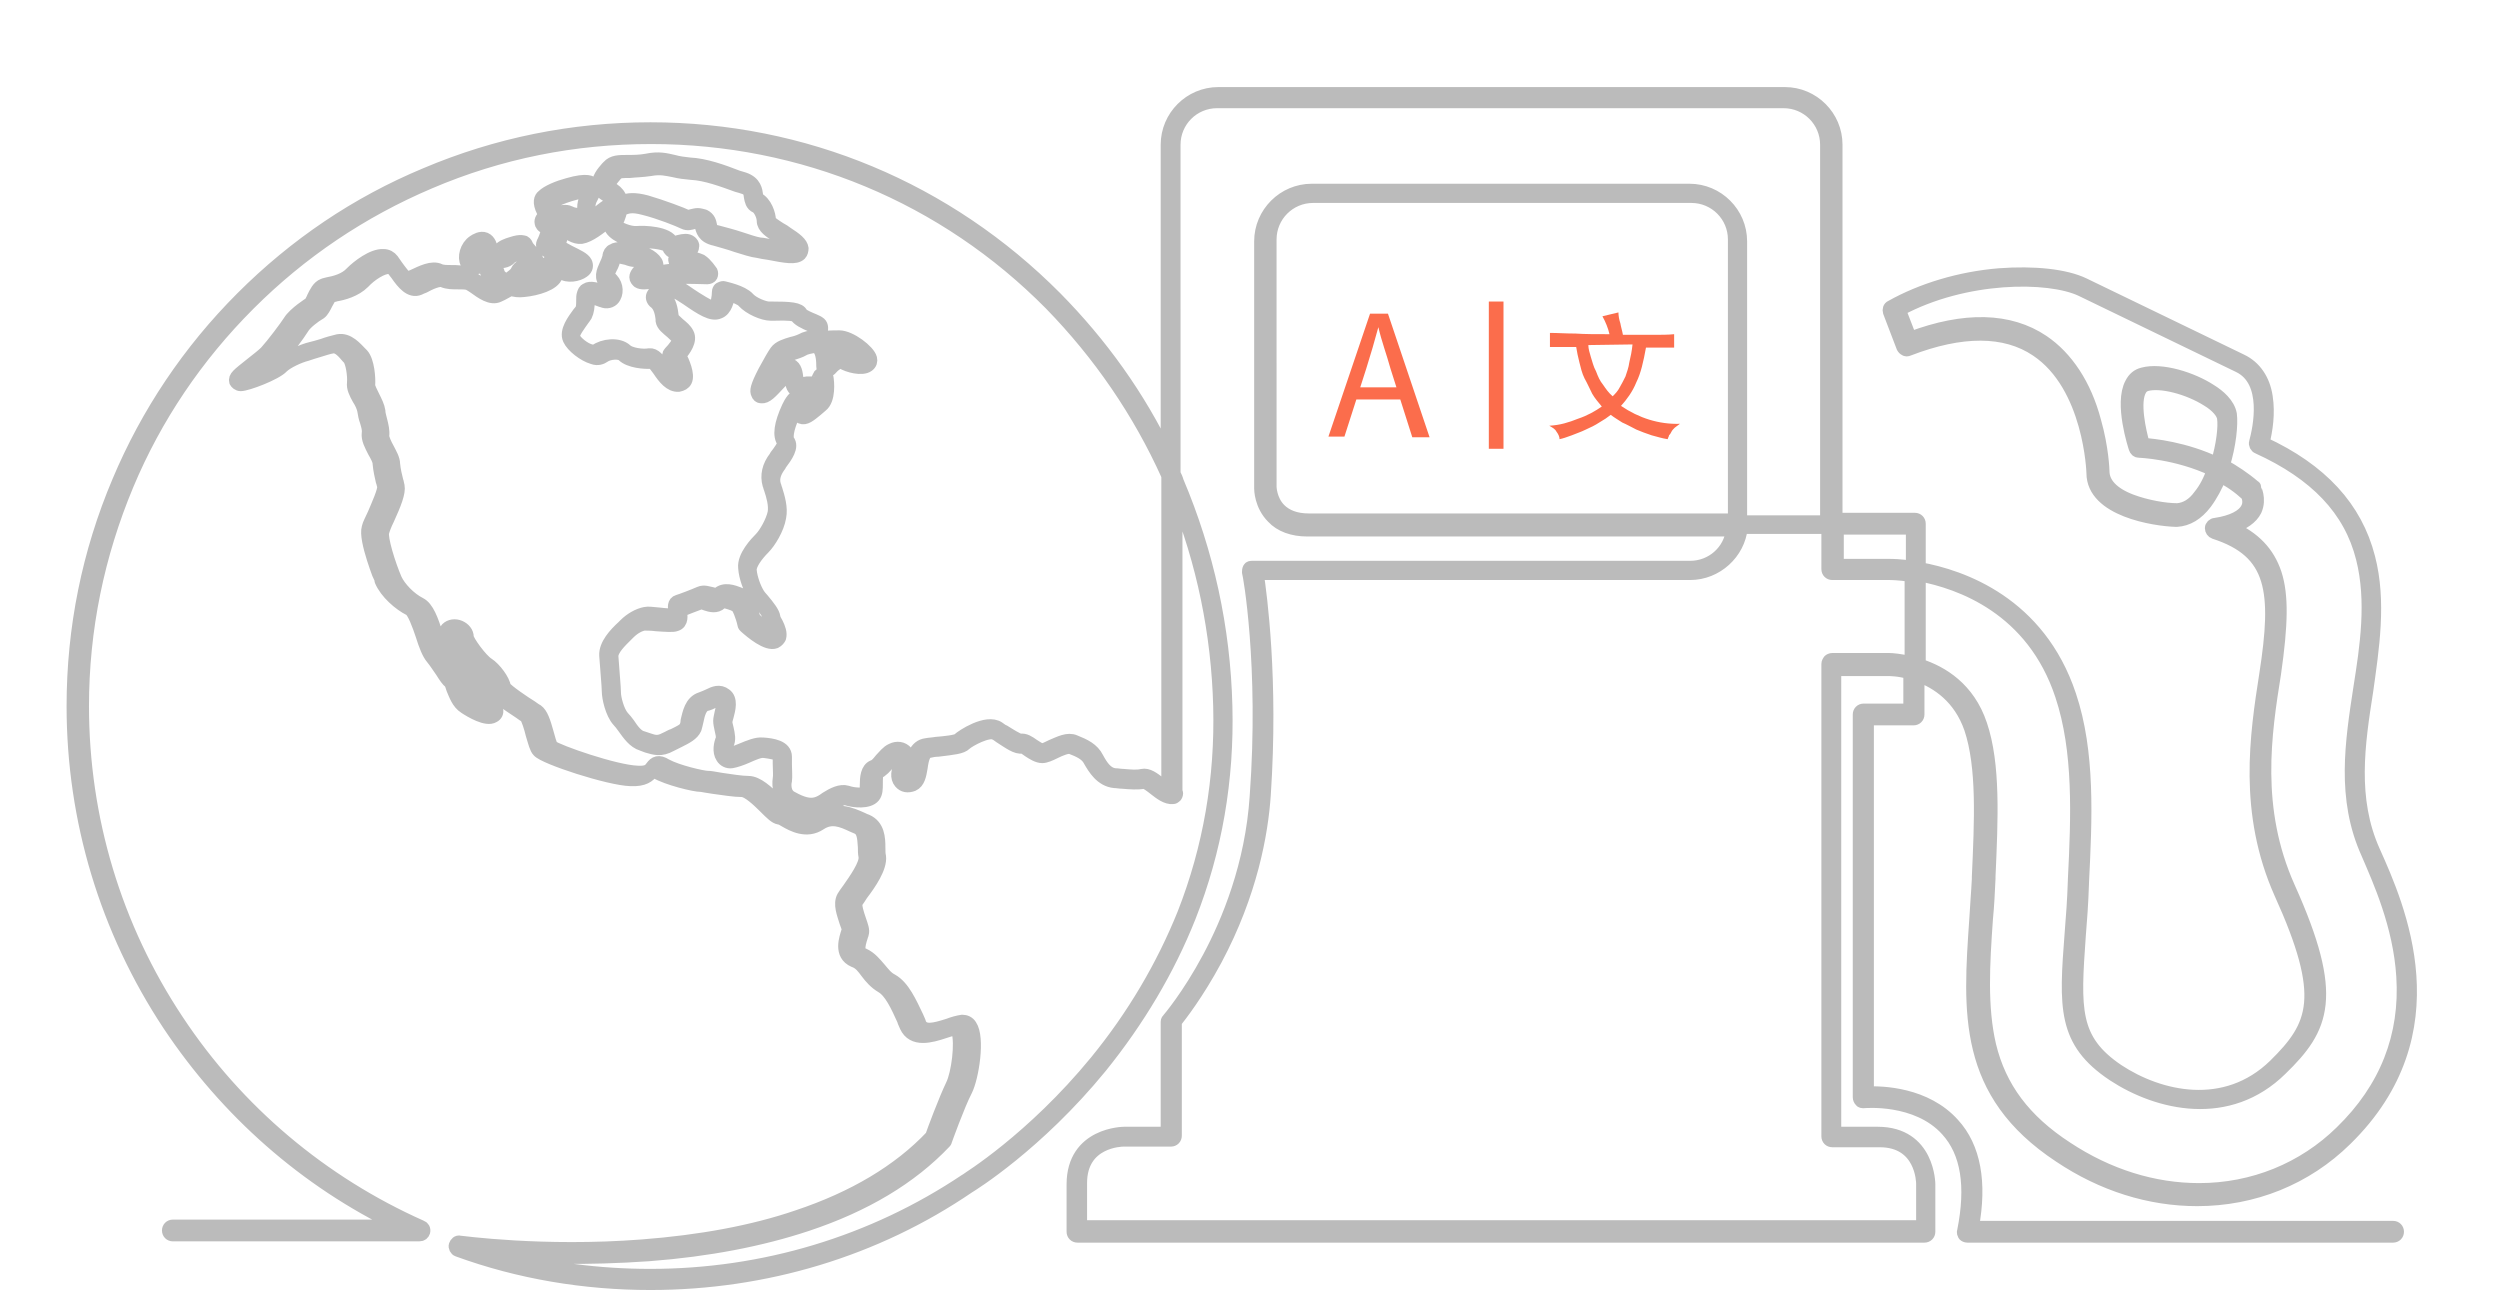 <?xml version="1.0" encoding="utf-8"?>
<!-- Generator: Adobe Illustrator 22.1.0, SVG Export Plug-In . SVG Version: 6.00 Build 0)  -->
<svg version="1.1" id="Layer_1" xmlns="http://www.w3.org/2000/svg" xmlns:xlink="http://www.w3.org/1999/xlink" x="0px" y="0px"
	 viewBox="0 0 390.5 203.1" style="enable-background:new 0 0 390.5 203.1;" xml:space="preserve">
<style type="text/css">
	.st0{fill:#BBBBBB;stroke:#BBBBBB;stroke-width:2;stroke-linecap:round;stroke-linejoin:round;stroke-miterlimit:10;}
	.st1{fill:#FB6D4C;}
	.st2{fill:none;stroke:#FB6D4C;stroke-width:2.292;stroke-miterlimit:10;}
</style>
<g>
	<path class="st0" d="M101.6,200.5c-10.3,0-20.5-1.7-30.1-5.2c-0.3-0.1-0.5-0.5-0.4-0.8s0.4-0.6,0.7-0.5c0.1,0,13,1.8,28.5,0.6
		c9.1-0.7,17.3-2.2,24.3-4.6c8.7-2.9,15.8-7.1,20.9-12.5c0.3-0.9,2.1-5.7,3.2-8c0.9-1.8,1.5-6.6,0.9-8.4c-0.1-0.3-0.2-0.4-0.2-0.4
		c-0.5,0-1.2,0.3-1.9,0.5c-2.1,0.7-4.9,1.5-6-0.9c-0.1-0.3-0.3-0.6-0.4-1c-1-2.2-2-4.4-3.4-5.2c-1-0.6-1.7-1.4-2.3-2.2
		s-1.1-1.5-2-1.8c-2.3-1-1.3-3.6-1-4.6c0-0.1,0.1-0.1,0.1-0.2c0-0.2-0.2-0.8-0.4-1.3c-0.4-1.3-1-2.8-0.4-3.9
		c0.2-0.3,0.5-0.8,0.9-1.3c0.9-1.3,2.7-3.8,2.5-5c-0.1-0.5-0.1-1-0.1-1.5c-0.1-1.6-0.2-2.6-1.1-3c-0.2-0.1-0.5-0.2-0.7-0.3
		c-1.7-0.8-3.3-1.5-5.1-0.3c-2.1,1.4-4.3,0.2-5.5-0.5c-0.3-0.2-0.7-0.4-0.9-0.4c-0.6-0.1-1.2-0.7-2.3-1.8c-1-1-2.6-2.5-3.5-2.5
		c-1.2,0-3-0.3-4.5-0.5c-0.8-0.1-1.7-0.3-1.9-0.3c-1,0-5.2-1-7.1-2.1c-0.2-0.1-0.3-0.2-0.4-0.2l-0.1,0.1c-0.5,0.7-1.3,1.4-3.4,1.3
		c-3.4-0.1-13.5-3.4-14.4-4.5c-0.4-0.4-0.6-1.3-1-2.6c-0.2-0.9-0.7-2.5-1-2.8c-0.2-0.1-0.5-0.3-0.9-0.6c-4.1-2.7-4.8-3.4-4.8-4.1
		c0-0.4-1-2-2-2.6c-1.2-0.7-3.8-4.1-3.8-5.4c0-0.2-0.2-0.3-0.3-0.4c-0.2-0.1-0.4-0.1-0.5,0c-0.2,0.4,0.5,2.2,1.5,3
		c1.4,1.1,2.7,4,2.9,4.9c0.1,0.3,0.8,1,1.3,1.4c1.3,1.2,2.1,2,2.1,2.8c0.1,0.4-0.1,0.8-0.5,1c-1.1,0.7-3.6-0.8-4.5-1.4
		c-1.1-0.7-1.5-2-1.9-2.9c-0.1-0.4-0.3-0.9-0.4-1c-0.4-0.3-0.8-0.9-1.3-1.7c-0.5-0.7-1-1.5-1.5-2.1c-0.6-0.7-1.1-2-1.6-3.6
		c-0.5-1.5-1.3-3.7-1.9-4c-1.6-0.8-3.7-2.6-4.5-4.5c0-0.1-2.6-6.4-2-8.3c0.1-0.5,0.5-1.2,0.9-2.1c0.5-1.2,1.7-3.8,1.5-4.4
		c-0.1-0.3-0.1-0.5-0.2-0.7c-0.2-0.9-0.4-1.7-0.5-2.8c0-0.5-0.4-1.2-0.8-1.9c-0.5-1-1-1.9-0.9-2.8c0.1-0.6-0.1-1.2-0.3-1.9
		c-0.2-0.5-0.3-1.1-0.4-1.7c-0.1-0.5-0.4-1.2-0.8-1.8c-0.5-0.9-0.9-1.7-0.8-2.5c0.1-1.1-0.2-3.2-0.7-3.8c-0.1-0.1-0.1-0.1-0.2-0.2
		c-0.6-0.7-1.4-1.7-2.3-1.6c-0.7,0.1-1.5,0.4-2.2,0.6c-0.7,0.2-1.3,0.4-1.9,0.6c-1.2,0.3-3.1,1.2-3.8,1.9c-1,1.1-5.5,2.8-6.5,2.8
		c-0.4,0-0.7-0.3-0.8-0.5c-0.2-0.7,0.4-1.1,2.4-2.7c0.9-0.7,1.9-1.5,2.3-1.9c1.1-1.2,3.2-4,3.7-4.8c0.8-1.3,3.2-2.8,3.2-2.8
		c0.1-0.1,0.4-0.6,0.5-0.9c0.4-0.8,0.8-1.7,1.6-2c0.2-0.1,0.4-0.1,0.7-0.2c1.1-0.2,2.7-0.6,3.7-1.7c1-1,3.3-2.8,5-2.7
		c0.6,0,1.1,0.3,1.4,0.7c0.2,0.3,0.5,0.7,0.7,1c0.6,0.8,1.4,2,1.8,1.8c0.2-0.1,0.4-0.2,0.7-0.3c1.3-0.6,3-1.5,4.2-0.9
		c0.4,0.2,1.2,0.2,1.8,0.2c0.9,0,1.7,0,2.4,0.4c0.3,0.1,0.6,0.4,0.9,0.6c0.6,0.4,2,1.5,2.5,1.2c0.4-0.2,0.7-0.4,1-0.5
		c-0.2-0.1-0.4-0.3-0.5-0.3C76.5,43.5,76,43,76,42.5c0-0.1-0.2-0.4-0.5-0.6c-0.3-0.2-0.6-0.2-0.9-0.1c-0.7,0.2-1.4-0.1-1.7-0.7
		c-0.5-0.9-0.1-2.6,1.1-3.4c0.3-0.2,1.1-0.7,1.8-0.4c0.7,0.3,0.9,1.2,1,1.6c0,0.1,0.3,0.2,0.6,0.2c0.3,0,0.5-0.1,0.6-0.1
		c0.4-0.5,1.2-0.8,1.9-1c1.5-0.5,1.9-0.2,2-0.2c0.2,0.1,0.4,0.4,0.4,0.6c0.1,0.1,0.3,0.4,0.5,0.6c0.6,0.7,1.2,1.3,1.1,2
		s-0.9,0.9-1.5,1c-0.5,0.1-0.9,0.2-1,0.4c-0.1,0.4-0.5,0.8-1,1.3c0.1,0,0.1,0,0.2,0c2.6-0.3,3.9-1.1,4-1.4c0.2-0.7,0.8-1.3,1.4-1.5
		c0.5-0.1,1.1,0,1.5,0.4c0.1,0.1,0.4,0.2,0.8,0.1c0.3,0,0.6-0.1,0.8-0.2c-0.4-0.3-1.2-0.7-1.8-0.9c-1.7-0.8-2.9-1.4-2.5-2.3
		c0-0.1,0.1-0.1,0.1-0.2c0.2-0.4,0.7-1.6,0.5-2c0,0,0-0.1-0.1-0.1c-0.6-0.2-0.8-0.6-0.8-0.8c-0.1-0.4,0.2-0.9,0.7-1.2l0,0
		c-0.1-0.2-0.3-0.4-0.4-0.6c-0.7-1.4-0.4-2.1,0-2.4c0.7-0.7,2.4-1.4,3.9-1.8c3.1-0.9,3.7-0.3,3.9-0.1c0.6,0.6,0.2,1.4-0.1,2
		c-0.4,0.7-0.7,1.5-0.3,2.5c0.2,0.4,0.1,0.8-0.2,1.1l0,0c0.4-0.3,0.9-0.7,1.3-1c0.8-0.7,1.5-1.2,2.1-1.5c0-0.2,0-0.4-0.1-0.5
		c-0.1-0.4-0.3-0.6-0.6-0.8c-0.7-0.4-1.1-0.9-1.2-1.5c-0.2-1.1,0.7-2.1,1.3-2.8c0.1-0.1,0.1-0.1,0.2-0.2c0.7-0.8,1.7-0.8,3-0.8
		c0.9,0,1.9,0,3-0.2c1.9-0.4,3-0.1,4.3,0.2c0.7,0.2,1.5,0.3,2.4,0.4c2.4,0.1,5.2,1.1,7.5,2c0.3,0.1,0.7,0.2,1,0.3
		c1.8,0.6,1.9,1.9,2,2.6c0,0.1,0,0.4,0.1,0.5c1.3,0.6,1.9,2.5,1.9,3.4c0,0.3,1,0.9,1.6,1.3c0.2,0.1,0.5,0.3,0.7,0.4
		c0.1,0.1,0.3,0.2,0.4,0.3c1.4,0.9,2.3,1.6,2.4,2.4c0,0.3-0.1,0.7-0.3,0.9c-0.7,0.7-2.3,0.4-4.9-0.1c-0.7-0.1-1.3-0.2-1.7-0.3
		c-0.9-0.1-2.1-0.5-3.4-0.9c-1.1-0.4-2.3-0.7-3.3-1c-1.9-0.4-2-1.5-2.2-2.1c-0.1-0.4-0.1-0.4-0.2-0.5c-0.4-0.2-0.7-0.1-1,0
		c-0.4,0.1-0.9,0.3-1.5,0c-0.8-0.4-3.8-1.6-6.2-2.2c-1.9-0.5-2.6-0.3-3.6,0.2c-0.2,1-0.6,1.9-0.9,2.3c0.4,0.5,2.2,1.3,3.4,1.2
		c1-0.1,4.9,0,5.5,1.6c0.2,0,0.7-0.1,1-0.2c0.8-0.2,1.4-0.3,1.9,0.1c0.2,0.2,0.4,0.4,0.3,0.7c0,0.2,0,0.6-1.1,1.5
		c0.9,0.2,2,0.5,2.4,0.7c0.8,0.5,1.5,1.6,1.6,1.7c0.1,0.2,0.1,0.5,0,0.7s-0.4,0.3-0.6,0.3c-2.9-0.1-6.4-0.1-6.9,0.1
		c-0.4,0.2-3,1.1-3.9,0.5c-0.2-0.2-0.4-0.4-0.4-0.7c0-0.5,0.5-1,1-1.5c0.1-0.1,0.3-0.3,0.4-0.4c-0.3-0.3-1-0.7-1.5-0.7
		c-0.4,0-0.8-0.1-1.3-0.3c-0.5-0.1-1.6-0.4-1.9-0.3l0,0c-0.1,0.7-0.3,1.3-0.6,1.8c-0.5,1-0.5,1.2-0.2,1.4c1.1,0.8,1.3,2.2,0.8,3.1
		c-0.3,0.6-1,0.9-1.7,0.7c-0.2-0.1-0.4-0.1-0.6-0.2c-0.5-0.2-1.4-0.5-1.8-0.5c0,0.2,0,0.4,0,0.7c0,0.8-0.1,1.6-0.4,2.2
		c-0.1,0.2-0.3,0.4-0.5,0.7c-0.4,0.6-1.6,2.1-1.4,2.7c0.3,0.7,1.7,1.9,2.8,2.1c0.3,0.1,0.5,0.1,0.6,0c1.2-0.9,3.6-1.2,4.8-0.1
		c0.6,0.6,2.6,0.9,3.6,0.7c0.9-0.1,1.5,0.8,2.2,1.8c0.6,0.8,1.4,1.9,2,1.8l0,0c0.1-0.4-0.4-1.9-1.1-3.1c-0.1-0.3-0.1-0.6,0.1-0.8
		c0.7-0.7,1.5-1.8,1.4-2.1c-0.2-0.3-0.7-0.7-1.1-1.1c-0.7-0.6-1.4-1.1-1.5-1.8c0-0.1,0-0.2,0-0.3c-0.1-0.8-0.3-1.9-1-2.5
		c-0.6-0.4-0.6-1-0.4-1.3c0.5-1,2.9-1.4,3.8-1.2c0.4,0.1,1,0.5,2,1.2c0.9,0.6,3.2,2.1,3.7,2c0.5-0.2,0.7-1.7,0.7-2.4
		c0-0.2,0.1-0.4,0.2-0.5c0.2-0.1,0.4-0.2,0.6-0.2c0.3,0.1,2.9,0.6,3.9,1.7c0.7,0.8,2.5,1.5,3.2,1.5c0.1,0,0.3,0,0.4,0
		c2.9,0,4.4,0.1,4.7,0.9c0.2,0.3,1.4,0.8,1.9,1c0.4,0.2,0.7,0.3,0.8,0.4c0.5,0.3,0.5,0.8,0.4,1.4c0,0.3,0,0.6,0.1,0.9
		c1.2-0.1,2.4-0.1,2.7-0.1c1.7,0,4.6,2.2,4.9,3.4c0.1,0.4,0,0.8-0.4,1.1c-0.9,0.7-3.2,0.1-4.1-0.5c-0.4-0.2-1.3,0.5-1.8,1.1
		c-0.2,0.2-0.5,0.3-0.8,0.2s-0.4-0.4-0.4-0.7c0-0.5,0-2.2-0.7-2.8c-0.1-0.1-0.2-0.2-0.3-0.3c-0.9,0.1-1.7,0.3-2,0.5
		c-0.5,0.3-1.2,0.5-1.8,0.7c-0.7,0.2-1.5,0.4-1.7,0.7c-0.5,0.8-1.6,2.6-2.3,3.9c0.2-0.2,0.5-0.5,0.7-0.7c1.6-1.7,2.3-2.5,3.1-2.2
		c0.8,0.3,0.9,1.3,1,2.2c0,0.3,0,0.7,0.1,0.9c0.2,0,0.5-0.1,0.6-0.1c0.5-0.2,1.2-0.3,1.9-0.1c0.1,0,0.6-0.5,0.8-1.1
		c0.1-0.3,0.4-0.5,0.7-0.4c0.3,0,0.5,0.3,0.6,0.6c0.1,0.6,0.4,3.4-0.9,4.4c-0.2,0.2-0.5,0.4-0.7,0.6c-1.1,0.9-1.8,1.5-2.5,1.2
		c-0.2-0.1-0.5-0.3-0.5-0.9c0-0.2,0-0.4-0.1-0.5c-0.1,0.2-0.3,0.4-0.5,0.9c-1.2,2.6-1.1,3.8-0.9,4.1c0.8,1-0.3,2.5-1.2,3.7l-0.1,0.2
		c-0.6,0.8-1.2,1.9-0.8,3.1c0.1,0.2,0.1,0.4,0.2,0.6c0.4,1.3,0.9,2.9,0.6,4.4c-0.3,1.8-1.6,3.9-2.5,4.8c-1.1,1.1-2.2,2.6-2.1,3.5
		c0.1,1.2,0.7,2.8,1.2,3.6c0.1,0.2,0.4,0.6,0.7,0.9c1,1.2,1.7,2.1,1.8,2.8c0,0.2,0.2,0.6,0.4,0.9c0.4,0.8,0.7,1.6,0.5,2.3
		c-0.1,0.2-0.3,0.5-0.7,0.7c-1.3,0.5-3.7-1.5-4.7-2.4c-0.1-0.1-0.2-0.2-0.2-0.3c-0.3-1.4-0.9-2.8-1.2-3c-0.1,0-0.3-0.1-0.5-0.2
		c-0.6-0.2-1.5-0.6-1.9-0.2c-0.7,0.7-1.7,0.4-2.3,0.2c-0.3-0.1-0.7-0.3-0.9-0.2c-0.8,0.3-2.4,0.9-3.1,1.2c0,0.1,0,0.1,0,0.1
		c0.1,0.6,0.3,1.8-0.7,2.1c-0.5,0.2-1.5,0.1-3.1,0c-0.7-0.1-1.6-0.1-1.9-0.1c-0.6,0.1-1.5,0.5-2.4,1.4c-0.1,0.1-0.2,0.2-0.3,0.3
		c-0.9,0.9-2.4,2.3-2.3,3.4c0.1,1.7,0.4,4.8,0.4,5.7c0,0.7,0.5,2.8,1.3,3.7c0.3,0.3,0.6,0.7,0.9,1.1c0.6,0.9,1.3,1.9,2.2,2.1
		c0.3,0.1,0.6,0.2,0.9,0.3c0.9,0.3,1.5,0.5,2.6-0.1c0.5-0.2,0.9-0.5,1.3-0.6c1-0.5,1.7-0.8,1.9-1.3c0.1-0.2,0.2-0.5,0.2-0.9
		c0.3-1.2,0.6-3,2.2-3.5c0.5-0.2,0.8-0.3,1.2-0.5c0.8-0.4,1.7-0.8,2.6-0.1c1,0.7,0.6,2.3,0.3,3.4c-0.1,0.3-0.2,0.7-0.2,0.9
		c0,0.2,0.1,0.6,0.2,1c0.2,0.9,0.4,1.8,0,2.5c-0.2,0.3-0.3,1.1-0.1,1.4c0,0,0.1,0.1,0.2,0.1c0.5,0,1.3-0.4,2.1-0.7
		c1.2-0.5,2.4-1,3.3-0.9h0.1c1.4,0.1,3.5,0.4,3.5,2c0,0.3,0,0.7,0,1.2c0,1,0.1,1.9,0,2.6c-0.1,0.3-0.3,2,1,2.6
		c1.6,0.9,2.8,1.2,3.8,0.9c0.4-0.1,1-0.4,1.5-0.8c1.1-0.7,2.3-1.3,3.3-1c1.2,0.4,2.6,0.4,2.9,0.1c0.1-0.2,0.1-0.8,0.1-1.2
		c0-1.1,0.1-2.5,1.1-2.9c0.4-0.1,0.8-0.6,1.2-1.1c0.5-0.5,1-1.2,1.7-1.5c0.8-0.4,1.7-0.3,2.3,0.4c0.6,0.7,0.9,1.8,0.1,2.8
		c-0.4,0.6-0.4,1.1-0.3,1.3c0.1,0.1,0.3,0,0.4,0c0.2-0.1,0.4-1.2,0.5-1.7c0.2-1.4,0.6-3.4,2.4-3.6c0.5-0.1,1-0.1,1.5-0.2
		c1.3-0.1,3.2-0.3,3.5-0.6c0.5-0.5,4.4-3.1,6.3-1.8c0.3,0.2,0.5,0.4,0.8,0.5c0.8,0.5,2.2,1.4,2.6,1.4c0.7-0.1,1.3,0.3,2,0.8
		c0.5,0.3,1,0.7,1.4,0.7c0.3,0,0.9-0.3,1.5-0.6c1.2-0.5,2.5-1.2,3.6-0.7c1.5,0.6,2.8,1.2,3.5,2.6c0.7,1.3,1.5,2.5,2.8,2.6
		c0.4,0,0.8,0.1,1.2,0.1c1.2,0.1,2.2,0.2,3,0c0.9-0.2,1.8,0.5,2.7,1.2c0.4,0.3,0.9,0.7,1.3,0.9V74.3c-4.5-10-10.7-19-18.3-26.8
		c-16.6-16.8-38.8-26-62.4-26c-12,0-23.6,2.3-34.6,7C56.5,33,47,39.4,38.9,47.5c-8.2,8.2-14.6,17.7-19,28.2c-4.6,11-7,22.6-7,34.6
		c0,17.5,5.1,34.5,14.8,49.1c9.4,14.2,22.6,25.3,38.1,32.2c0.3,0.1,0.5,0.4,0.4,0.8c-0.1,0.3-0.3,0.5-0.7,0.5H27
		c-0.4,0-0.7-0.3-0.7-0.7s0.3-0.7,0.7-0.7h35.3c-14.6-7-26.9-17.9-35.9-31.4c-9.8-14.8-15-32-15-49.8c0-12.2,2.4-24,7.1-35.1
		c4.5-10.7,11-20.4,19.3-28.7s17.9-14.8,28.7-19.3c11.1-4.7,22.9-7.1,35.1-7.1c24,0,46.4,9.4,63.3,26.4c7.1,7.2,13,15.4,17.4,24.6
		V22.6c0-4.4,3.6-8,8-8h88.5c4.4,0,8,3.6,8,8v58.5h12.3c0.4,0,0.7,0.3,0.7,0.7v7c6.7,1.2,18.7,5.4,23.5,19.8c3,8.9,2.5,19.3,2,29.3
		v0.1c-0.1,3.1-0.3,5.8-0.5,8.2c-0.8,11.4-1.1,16.2,6,21c6.5,4.3,16.8,6.7,24.5-0.8c6.3-6.2,8.3-10.6,0.9-26.9
		c-5.6-12.6-3.8-24.6-2.3-34.2c2-12.9,1.3-19.1-8-22.1c-0.3-0.1-0.5-0.4-0.5-0.7s0.3-0.6,0.6-0.6c2.7-0.4,4.4-1.3,5-2.5
		c0.5-0.9,0.1-1.9,0-2.1c-1.3-1.2-2.7-2.2-4.2-2.9c-0.6,1.5-1.4,3-2.3,4.2c-1.3,1.7-2.8,2.6-4.5,2.7c0,0,0,0-0.1,0
		c-3.4-0.1-13-1.6-13-7.4c0-0.1-0.4-13.6-8.8-19.2c-4.9-3.3-11.7-3.3-20-0.1c-0.2,0.1-0.4,0.1-0.5,0c-0.2-0.1-0.3-0.2-0.4-0.4
		l-2.1-5.5c-0.1-0.3,0-0.7,0.3-0.8c4.8-2.7,10.8-4.5,16.9-5c5.4-0.4,10.3,0.1,13.2,1.5l24.6,11.9c2.1,1,3.5,3,3.9,5.7
		c0.4,2.6,0,5.2-0.5,7.2c9.1,4.2,14.5,10.1,16.5,17.9c1.8,6.9,0.6,14.3-0.3,20.8c-1.3,8.3-2.6,16.9,1.1,25.1
		c3.8,8.5,12.7,28.3-4.4,45c-6.2,6.1-14.4,9.4-23.2,9.4c-7.4,0-14.8-2.3-21.5-6.8c-15-9.9-14.1-22.5-13.1-37c0.1-2,0.3-4.2,0.4-6.3
		V137c0.4-8.8,0.8-17.2-1.2-23.2c-1.7-4.9-5.2-7.2-8.2-8.3v6.1c0,0.4-0.3,0.7-0.7,0.7h-7.2v58.4c2.3-0.1,9.1,0.1,13.4,4.9
		c3.3,3.6,4.3,9.1,3,16.1h65.7c0.4,0,0.7,0.3,0.7,0.7s-0.3,0.7-0.7,0.7h-66.5c-0.2,0-0.4-0.1-0.5-0.2c-0.1-0.2-0.2-0.4-0.1-0.6
		c1.4-7,0.6-12.3-2.6-15.8c-4.7-5.2-12.9-4.4-13-4.4c-0.2,0-0.4,0-0.5-0.2c-0.1-0.1-0.2-0.3-0.2-0.5v-59.8c0-0.4,0.3-0.7,0.7-0.7
		h7.2v-5.8c-1.7-0.5-3.1-0.5-3.5-0.5h-8.2V177h6.7c8,0,8,8,8,8v7.4c0,0.4-0.3,0.7-0.7,0.7H168.3c-0.4,0-0.7-0.3-0.7-0.7V185
		c0-8,8-8,8-8h6.7v-17.4c0-0.2,0.1-0.3,0.2-0.4c0,0,3.1-3.6,6.3-9.6c3-5.6,6.7-14.5,7.4-25.2c1.5-20.5-1.1-34.9-1.2-35
		c0-0.2,0-0.4,0.1-0.6s0.3-0.2,0.5-0.2H264c3.4,0,6.2-2.5,6.6-5.8h-66.4c-2.3,0-4.2-0.7-5.4-2c-1.9-1.9-1.9-4.4-1.9-4.5V37.7
		c0-4.4,3.6-8,8-8h59c4.4,0,8,3.6,8,8v43.8h13.4V22.6c0-3.7-3-6.7-6.7-6.7h-88.5c-3.7,0-6.7,3-6.7,6.7V74c0.2,0.4,0.4,0.8,0.5,1.2
		c4.7,11.1,7.3,22.9,7.6,35.1c0.3,11.5-1.6,22.5-5.7,32.9c-3.3,8.3-8,16.2-13.9,23.5c-9.9,12.1-20.1,18.4-20.6,18.7
		C136.8,195.3,119.5,200.5,101.6,200.5z M78.1,196.1c7.6,2.1,15.5,3.1,23.5,3.1c17.6,0,34.7-5.1,49.3-14.9l0,0
		c0.1-0.1,10.3-6.3,20.3-18.5c5.8-7.1,10.4-14.9,13.7-23.1c4-10.2,5.9-21.1,5.6-32.4c-0.3-11.4-2.6-22.5-6.8-32.9v46.2
		c0,0.1,0.1,0.2,0.1,0.3c0,0.4-0.3,0.7-0.6,0.7c-1,0.1-2-0.7-2.9-1.4c-0.5-0.4-1.3-1-1.6-1c-1,0.2-2.1,0.1-3.4,0
		c-0.4,0-0.8-0.1-1.2-0.1c-2.1-0.2-3.2-2.1-3.9-3.3c-0.5-1-1.6-1.5-2.9-2c-0.5-0.2-1.7,0.3-2.5,0.7c-0.8,0.4-1.5,0.7-2,0.7
		c-0.7,0-1.5-0.5-2.1-0.9c-0.3-0.2-0.8-0.6-1-0.6c-0.9,0.2-2.1-0.7-3.5-1.6c-0.3-0.2-0.5-0.4-0.8-0.5c-1-0.6-4.1,1.1-4.6,1.6
		c-0.6,0.6-1.9,0.7-4.3,1c-0.5,0-1,0.1-1.4,0.2c-0.7,0.1-1,1-1.2,2.5c-0.2,1.2-0.4,2.3-1.3,2.7c-0.8,0.3-1.5,0.2-2-0.4
		c-0.6-0.7-0.5-1.9,0.2-2.9c0.3-0.5,0.2-0.9,0-1.2c-0.1-0.1-0.4-0.3-0.7-0.1c-0.5,0.3-0.9,0.8-1.3,1.2c-0.5,0.6-1,1.2-1.7,1.5
		c-0.2,0.1-0.2,1.2-0.2,1.7c0,0.8,0,1.5-0.4,2c-0.8,1-3.1,0.8-4.3,0.4c-0.5-0.2-1.4,0.4-2.2,0.9c-0.6,0.4-1.2,0.7-1.8,0.9
		c-1.7,0.5-3.5-0.3-4.8-1c-1.6-0.9-1.9-2.7-1.7-4c0.1-0.5,0-1.4,0-2.3c0-0.4,0-0.8,0-1.2c0-0.4-1.6-0.6-2.3-0.7h-0.1
		c-0.6-0.1-1.7,0.4-2.6,0.8s-1.8,0.7-2.4,0.8c-0.6,0.1-1.2-0.2-1.5-0.7c-0.6-0.9-0.3-2.2,0-2.9c0.1-0.2-0.1-1.1-0.2-1.5
		c-0.1-0.5-0.2-0.9-0.2-1.3c0-0.3,0.1-0.7,0.2-1.2s0.5-1.8,0.2-2s-0.4-0.2-1.3,0.2c-0.4,0.2-0.8,0.4-1.3,0.5
		c-0.8,0.3-1.1,1.5-1.3,2.5c-0.1,0.5-0.2,0.8-0.3,1.2c-0.4,0.9-1.4,1.4-2.6,2c-0.4,0.2-0.8,0.4-1.2,0.6c-1.6,0.9-2.6,0.5-3.7,0.2
		c-0.3-0.1-0.5-0.2-0.8-0.3c-1.3-0.4-2.1-1.6-2.9-2.7c-0.3-0.4-0.5-0.7-0.8-1c-1.1-1.2-1.6-3.7-1.6-4.6c0-0.8-0.3-4-0.4-5.6
		c-0.1-1.7,1.5-3.4,2.7-4.5c0.1-0.1,0.2-0.2,0.3-0.3c0.9-0.9,2.1-1.6,3.2-1.8c0.4-0.1,1.1,0,2.2,0.1c0.8,0.1,2,0.2,2.5,0.1
		c0-0.2-0.1-0.5-0.1-0.6c-0.1-0.5-0.2-1.3,0.5-1.5c0.4-0.1,2.5-0.9,3.4-1.3c0.7-0.3,1.3,0,1.9,0.1c0.6,0.2,0.8,0.2,0.9,0.1
		c1-1,2.5-0.4,3.3-0.1c0.2,0.1,0.3,0.1,0.4,0.2c0.9,0.3,1.6,2.2,2,3.7c1.2,1.1,2.6,2,3.1,2c0-0.3-0.3-0.8-0.4-1.2
		c-0.2-0.5-0.4-0.9-0.5-1.3c-0.1-0.5-1-1.5-1.5-2.2c-0.3-0.4-0.6-0.7-0.8-1c-0.6-0.9-1.3-2.7-1.4-4.2c-0.2-1.8,1.8-3.9,2.5-4.6
		s1.8-2.6,2.1-4c0.2-1.2-0.2-2.6-0.6-3.8c-0.1-0.2-0.1-0.4-0.2-0.6c-0.4-1.4-0.1-2.9,1-4.3l0.1-0.2c0.4-0.5,1.3-1.7,1.2-2.1
		c-0.8-1-0.5-2.9,0.7-5.5c0.3-0.6,1-2.1,2.1-1.8c0.6,0.1,0.9,0.8,1,1.4c0.3-0.2,0.6-0.5,0.9-0.7s0.5-0.4,0.8-0.6
		c0.2-0.2,0.4-0.7,0.4-1.3c-0.3,0.2-0.7,0.3-1.2,0.2c-0.3-0.1-0.7,0-1.1,0.1c-0.5,0.2-1.1,0.3-1.6,0.1c-0.7-0.3-0.8-1.2-0.8-2
		c0-0.2,0-0.6-0.1-0.9c-0.4,0.3-1.2,1.2-1.7,1.7c-1.4,1.5-2.1,2.3-2.9,2.2c-0.3,0-0.5-0.2-0.6-0.5c-0.2-0.4-0.2-1,1.1-3.5
		c0.7-1.3,1.5-2.7,1.8-3.1c0.5-0.7,1.5-1,2.5-1.3c0.5-0.1,1.1-0.3,1.5-0.5c0.5-0.3,1.3-0.5,2.2-0.6c-0.1-0.4-0.1-0.8-0.1-1.1
		c0-0.1,0-0.2,0-0.3c-0.1-0.1-0.3-0.1-0.5-0.2c-1.2-0.5-2.2-1-2.5-1.6c-0.2-0.1-1-0.3-3.5-0.2c-0.2,0-0.3,0-0.4,0
		c-1.2,0-3.3-0.9-4.3-2c-0.3-0.4-1.4-0.8-2.3-1.1c-0.1,0.9-0.4,2.4-1.5,2.8c-1.1,0.5-2.7-0.5-5-2.1c-0.6-0.4-1.4-0.9-1.6-1
		c-0.4-0.1-1.5,0.1-2,0.4c1,0.9,1.2,2.3,1.3,3.2c0,0.1,0,0.2,0,0.3c0.1,0.2,0.7,0.7,1,1c0.6,0.5,1.1,0.9,1.4,1.5
		c0.6,1.1-0.5,2.6-1.2,3.4c0.5,1,1.4,3,0.9,4c-0.2,0.4-0.6,0.6-1.1,0.7c-1.3,0.1-2.3-1.2-3.1-2.4c-0.3-0.4-0.8-1.1-1-1.2
		c-1.2,0.1-3.6-0.1-4.6-1.1c-0.5-0.5-2.2-0.4-3,0.2c-0.3,0.2-0.9,0.5-1.7,0.2c-1.4-0.4-3.2-1.8-3.7-2.9c-0.6-1.3,0.7-3,1.5-4.1
		c0.2-0.2,0.3-0.4,0.4-0.5c0.2-0.3,0.2-1,0.2-1.5c0-0.4,0-0.7,0.1-1s0.2-0.6,0.5-0.7c0.6-0.4,1.6-0.1,3,0.4c0.2,0.1,0.4,0.1,0.5,0.2
		h0.1c0,0,0.1-0.1,0.1-0.4c0-0.3-0.1-0.7-0.5-1c-1.2-0.9-0.6-2.1-0.2-3c0.2-0.4,0.4-0.9,0.5-1.3c0-0.5,0.3-0.9,0.6-1
		c0.7-0.5,1.9-0.2,3,0.1c0.4,0.1,0.8,0.2,1,0.2c1.2,0,2.7,1,2.9,1.8c0.2,0.6-0.3,1.1-0.8,1.6c0,0,0,0-0.1,0.1
		c0.6-0.1,1.4-0.3,1.9-0.5c0.8-0.3,3.9-0.3,6-0.2c-0.1-0.1-0.2-0.1-0.2-0.2c-0.3-0.2-2.1-0.6-3.5-0.8c-0.3,0-0.5-0.3-0.5-0.5
		c-0.1-0.3,0.1-0.6,0.3-0.7c0.3-0.2,0.7-0.5,1-0.7c-0.7,0.2-1.4,0.3-1.9-0.1c-0.2-0.2-0.4-0.4-0.4-0.7c-0.3-0.4-2.3-0.8-4.1-0.7
		c-1.6,0.1-4.1-0.9-4.8-2c-0.2-0.4-0.2-0.8,0-1.2c0.1-0.2,0.2-0.4,0.4-0.7c-0.3,0.2-0.5,0.4-0.8,0.6c-1.4,1.1-3,2.4-4.3,2.6
		c-1,0.1-2.1-0.6-3.1-1.5c0.3,0.8-0.1,1.9-0.5,2.8c0.4,0.2,1.2,0.6,1.7,0.9c1.4,0.7,2.3,1.1,2.6,1.7c0.2,0.4,0.2,1-0.4,1.4
		c-0.8,0.6-2.5,0.9-3.4,0.2c-0.2-0.1-0.3-0.1-0.3-0.1c-0.2,0-0.4,0.3-0.5,0.6c-0.4,1.3-3,2.1-5.1,2.3c-0.8,0.1-1.5,0-2-0.2
		c-0.6,0.3-1.2,0.7-1.9,1c-1.2,0.6-2.7-0.5-3.8-1.3c-0.3-0.2-0.6-0.4-0.8-0.5c-0.3-0.2-1-0.2-1.7-0.2c-0.9,0-1.7,0-2.4-0.3
		c-0.6-0.3-2.1,0.4-3,0.9c-0.3,0.1-0.5,0.2-0.7,0.3c-1.4,0.6-2.6-0.9-3.5-2.2c-0.2-0.3-0.5-0.6-0.7-0.9c-0.1-0.1-0.2-0.2-0.5-0.2
		c-1-0.1-2.9,1.1-4,2.3c-1.3,1.3-3.2,1.8-4.4,2c-0.2,0.1-0.4,0.1-0.6,0.1c-0.2,0.1-0.6,0.8-0.8,1.2c-0.3,0.6-0.6,1.2-1,1.5
		c-0.9,0.5-2.3,1.6-2.7,2.3c-0.6,1-2.8,3.9-3.8,5.1C43,56.8,42,57.6,41,58.4c-0.1,0-0.1,0.1-0.2,0.1c1.4-0.5,2.9-1.2,3.3-1.7
		c0.9-1.1,3.2-2.1,4.5-2.4c0.5-0.1,1.1-0.3,1.8-0.5c0.8-0.3,1.6-0.5,2.4-0.7c1.6-0.3,2.8,1.2,3.6,2c0.1,0.1,0.1,0.1,0.2,0.2
		c0.9,1,1.1,3.7,1,4.8c0,0.3,0.4,1.1,0.7,1.7c0.4,0.8,0.8,1.6,0.9,2.3c0,0.5,0.2,1,0.3,1.5c0.2,0.8,0.4,1.6,0.3,2.4
		c0,0.4,0.4,1.3,0.8,2c0.4,0.8,0.9,1.6,0.9,2.4c0.1,1,0.3,1.8,0.5,2.6c0.1,0.2,0.1,0.5,0.2,0.8c0.2,1-0.5,2.8-1.6,5.2
		c-0.4,0.8-0.7,1.6-0.8,2c-0.3,0.9,1,5.1,2,7.4c0.6,1.3,2.2,3,3.8,3.8c1.2,0.6,1.9,2.6,2.6,4.8c0.4,1.3,0.9,2.7,1.3,3.1
		c0.6,0.7,1.2,1.5,1.7,2.2c0.4,0.6,0.8,1.2,1.1,1.4c0.4,0.3,0.6,0.9,0.9,1.6c0.3,0.8,0.7,1.8,1.4,2.3c0.9,0.6,2,1.1,2.6,1.3
		c-0.4-0.5-1.1-1.2-1.6-1.6c-1.1-1-1.6-1.6-1.7-2.1c-0.1-0.7-1.4-3.3-2.4-4.1c-1-0.8-2-2.5-2.1-3.7c0-0.7,0.2-1.1,0.4-1.3
		c0.5-0.5,1.3-0.6,2-0.3c0.7,0.3,1.2,0.9,1.2,1.6c0,0.6,2.2,3.6,3.2,4.2c1.1,0.7,2.5,2.6,2.6,3.6c0.4,0.6,3.2,2.5,4.2,3.1
		c0.4,0.3,0.7,0.5,0.9,0.6c0.7,0.5,1.1,1.7,1.6,3.5c0.2,0.8,0.5,1.8,0.7,2.1c0.8,0.7,9.9,3.9,13.4,4c1.6,0.1,1.9-0.4,2.2-0.8
		c0.5-0.7,1.1-1,2.2-0.3c1.8,1,5.8,1.9,6.5,1.9c0.4,0,1,0.1,2.1,0.3c1.4,0.2,3.2,0.5,4.3,0.5c1.4,0,3,1.5,4.4,2.9
		c0.6,0.6,1.4,1.3,1.7,1.4c0.4,0.1,0.8,0.3,1.2,0.6c1.5,0.8,2.8,1.5,4.1,0.6c2.4-1.6,4.6-0.6,6.4,0.2c0.2,0.1,0.4,0.2,0.7,0.3
		c1.8,0.8,1.9,2.7,1.9,4.2c0,0.5,0,1,0.1,1.4c0.2,1.7-1.5,4.2-2.8,5.9c-0.3,0.5-0.6,0.9-0.8,1.2c-0.3,0.5,0.2,1.9,0.5,2.8
		c0.3,0.9,0.6,1.6,0.4,2.2c0,0.1-0.1,0.2-0.1,0.3c-0.6,1.8-0.6,2.6,0.3,2.9c1.1,0.5,1.8,1.4,2.5,2.2c0.6,0.7,1.1,1.4,1.9,1.8
		c1.8,1,2.9,3.5,4,5.8c0.1,0.3,0.3,0.6,0.4,1c0.6,1.3,2.2,0.9,4.4,0.2c0.8-0.3,1.5-0.5,2.2-0.6c0.5,0,1,0.2,1.3,0.7
		c1.3,1.9,0.3,8.1-0.7,10.1c-1.2,2.3-3.2,7.9-3.2,7.9c0,0.1-0.1,0.2-0.1,0.2c-5.3,5.6-12.5,9.9-21.5,12.9c-7.2,2.4-15.5,4-24.7,4.7
		C91.5,196.7,83.4,196.4,78.1,196.1z M168.9,191.6h131.4v-6.7c0-0.3-0.1-6.7-6.7-6.7h-7.4c-0.4,0-0.7-0.3-0.7-0.7v-73.8
		c0-0.2,0.1-0.3,0.2-0.5c0.1-0.1,0.3-0.2,0.5-0.2l0,0h8.9c0.4,0,1.7,0.1,3.4,0.5V89.9c-1.9-0.3-3.2-0.3-3.4-0.3h-8.9
		c-0.4,0-0.7-0.3-0.7-0.7v-6.5H272c-0.4,4-3.9,7.2-8,7.2h-67.6c0.5,3.3,2.3,16.6,1.1,34.5c-0.4,6.1-2.1,15.5-7.6,25.8
		c-2.9,5.4-5.6,8.8-6.3,9.7v17.8c0,0.4-0.3,0.7-0.7,0.7h-7.4c-0.3,0-6.7,0.1-6.7,6.7v6.8H168.9z M299.9,103.9
		c3.4,1.1,7.6,3.6,9.5,9.3c2.1,6.2,1.7,14.7,1.3,23.7v0.3c-0.1,2.2-0.2,4.3-0.4,6.3c-0.5,7.1-0.9,13.8,0.5,19.8
		c1.6,6.6,5.4,11.7,12,16c6.5,4.3,13.6,6.5,20.7,6.5c8.4,0,16.3-3.2,22.2-9c7-6.8,10.2-15,9.6-24.3c-0.5-8-3.7-15-5.5-19.2
		c-3.9-8.6-2.5-17.4-1.2-25.9c1-6.3,2.1-13.5,0.4-20.2c-1.9-7.6-7.3-13.2-16.3-17.3c-0.3-0.1-0.5-0.5-0.4-0.8
		c0.6-2.2,2.2-9.6-2.6-11.9l-24.6-11.9c-5.1-2.4-18.2-2.4-28.4,3.1l1.7,4.4c8.5-3.2,15.5-3,20.7,0.5c3.7,2.5,6.6,6.8,8.1,12.5
		c1.2,4.2,1.3,7.7,1.3,7.8c0,1.9,1.5,3.5,4.4,4.6c2.4,0.9,5.3,1.4,7.2,1.4c1.3-0.1,2.5-0.8,3.5-2.2c0.9-1.1,1.6-2.5,2.1-4
		c-5.7-2.7-11.5-2.9-11.6-2.9c-0.3,0-0.5-0.2-0.6-0.5s-2.3-7-0.6-10.1c0.4-0.8,1-1.3,1.8-1.5c2.9-0.8,7.7,0.7,10.6,2.6
		c1.3,0.8,2.8,2.1,3.1,3.7c0.2,1.6-0.1,4.8-1.1,8c1.6,0.9,3.3,2,4.8,3.3c0.1,0,0.1,0.1,0.1,0.2s0.9,1.7,0.1,3.5
		c-0.6,1.2-1.9,2.1-3.8,2.7c3.6,1.6,5.8,3.9,6.9,7.2c1.1,3.4,1,7.9-0.1,15.6c-1.5,9.4-3.3,21.1,2.2,33.4c7.7,17.1,5.4,22-1.2,28.4
		c-8.2,8.1-19.2,5.5-26.2,0.9c-7.8-5.2-7.5-10.5-6.6-22.2c0.2-2.4,0.4-5.1,0.5-8.2v-0.1c0.5-9.9,0.9-20.1-2-28.8
		C317.5,95,306.2,91,299.8,89.8v14.1H299.9z M132.5,145.5L132.5,145.5L132.5,145.5z M78,107.4L78,107.4L78,107.4z M74.5,107
		L74.5,107L74.5,107z M74.5,107L74.5,107L74.5,107z M70.1,99.1L70.1,99.1L70.1,99.1z M287,88.3h8.3c0.2,0,1.5,0,3.4,0.3v-6.1H287
		V88.3z M205.1,30.7c-3.7,0-6.7,3-6.7,6.7V76c0,0,0,2.1,1.5,3.6c1,1,2.5,1.6,4.5,1.6h66.5V37.4c0-3.7-3-6.7-6.7-6.7H205.1z
		 M334.8,69.4c1.5,0.1,6.5,0.6,11.5,3c0.9-2.9,1.2-5.8,1-7.1c-0.1-0.8-1-1.9-2.5-2.8c-3-1.9-7.3-3-9.5-2.4c-0.4,0.1-0.8,0.4-1,0.8
		C333.2,62.8,334.2,67.3,334.8,69.4z M105.8,59L105.8,59L105.8,59z M131.5,55.2c0.3,0,0.6,0.1,0.9,0.2c0.6,0.4,1.7,0.6,2.3,0.6
		c-0.6-0.8-2.4-2.2-3.5-2.2c-0.6,0-1.3,0-1.9,0.1c0.4,0.6,0.5,1.2,0.6,1.8C130.4,55.4,130.9,55.2,131.5,55.2z M77.9,42.8
		c0.1,0.2,0.5,0.6,1.2,1c1-0.7,1.5-1.1,1.6-1.4c0.4-0.9,1.3-1.1,2-1.3c0.1,0,0.2,0,0.3-0.1c-0.2-0.2-0.5-0.5-0.6-0.7
		c-0.3-0.3-0.5-0.6-0.7-0.8c-0.6,0.1-1.8,0.5-2,0.8c-0.5,0.6-1.5,0.7-2.2,0.5s-1.3-0.7-1.3-1.3c-0.1-0.4-0.1-0.6-0.2-0.6
		s-0.2,0.1-0.5,0.3c-0.5,0.3-0.7,0.9-0.7,1.3c0,0.3,0,0.4,0.1,0.5c0,0,0,0,0.1,0c0.8-0.2,1.5-0.1,2.2,0.4
		C77.5,41.7,77.8,42.3,77.9,42.8z M76.5,42.9L76.5,42.9L76.5,42.9z M74.6,40.9L74.6,40.9L74.6,40.9z M107.4,39.1L107.4,39.1
		L107.4,39.1z M109,33.5c0.3,0,0.6,0.1,1,0.2c0.8,0.4,0.9,1,1,1.5s0.1,0.8,1.1,1c1.1,0.3,2.3,0.6,3.5,1s2.4,0.8,3.1,0.9
		c0.5,0,1.1,0.2,1.9,0.3c1,0.2,2.8,0.5,3.6,0.4c-0.3-0.4-1.2-0.9-1.7-1.2c-0.2-0.1-0.3-0.2-0.5-0.3s-0.4-0.3-0.6-0.4
		c-1.1-0.7-2.2-1.4-2.2-2.4c0-0.7-0.5-1.9-1.1-2.2c-0.7-0.3-0.8-1-0.9-1.5c-0.1-0.7-0.1-1.2-1.1-1.5c-0.3-0.1-0.6-0.2-1-0.3
		c-2.2-0.8-4.9-1.8-7.1-1.9c-1.1-0.1-1.9-0.2-2.7-0.4c-1.1-0.2-2.1-0.5-3.7-0.2c-1.3,0.2-2.4,0.2-3.2,0.3c-1,0-1.7,0-2,0.3
		c-0.1,0.1-0.1,0.1-0.2,0.2c-0.4,0.5-1.1,1.2-1,1.7c0,0.2,0.3,0.5,0.6,0.6c0.6,0.4,1,0.9,1.2,1.6c0,0.1,0,0.2,0.1,0.3
		c1-0.4,2-0.5,3.9,0c2.4,0.7,5.6,1.9,6.4,2.3c0.1,0.1,0.2,0,0.5-0.1C108.3,33.6,108.7,33.5,109,33.5z M87.9,34.4
		c0.9,1,1.8,1.5,2.3,1.4c0.6-0.1,1.4-0.6,2.2-1.2c-0.9,0.6-3.1,0.3-3.9-0.2C88.4,34.3,88.2,34.3,87.9,34.4z M88.3,33
		c0.3,0,0.6,0.1,0.8,0.2c0.5,0.3,1.7,0.4,2.2,0.3c-0.4-1.4,0.1-2.5,0.5-3.2c0.1-0.1,0.2-0.3,0.2-0.4c-1.1-0.1-4.9,1-5.7,1.8
		c0,0.1,0,0.7,0.6,1.5C87.4,33.1,87.9,33,88.3,33z"/>
</g>
<g>
	<g>
		<path class="st1" d="M214,49h2.8l6.5,19.3h-2.7l-3.4-10.7c-0.6-2.2-1.4-4.3-1.9-6.5l0,0c-0.6,2.2-1.2,4.3-1.9,6.5L210,68.2h-2.5
			L214,49z M210.9,60.5h8.9v1.9h-8.9V60.5z"/>
	</g>
	<g>
		<path class="st1" d="M251.4,52.2c-0.2-0.9-0.6-1.9-1.1-2.8l2.5-0.6c0,0.5,0.1,1.1,0.3,1.7c0.1,0.6,0.3,1.2,0.4,1.8
			c1.8,0,3.4,0,4.6,0c1.3,0,2.5,0,3.4-0.1v2.1c-0.6,0-1.4,0-2,0s-1.5,0-2.4,0c-0.4,2.2-0.8,4-1.5,5.4c-0.6,1.5-1.5,2.7-2.4,3.7
			c2.8,1.9,5.9,2.9,9.2,2.8c-0.3,0.2-0.5,0.4-0.8,0.6c-0.2,0.2-0.4,0.4-0.5,0.6c-0.1,0.2-0.2,0.4-0.4,0.6c0,0.2-0.2,0.4-0.2,0.6
			c-0.8-0.1-1.7-0.4-2.5-0.6c-0.9-0.3-1.7-0.6-2.4-0.9c-0.8-0.4-1.5-0.8-2.2-1.1c-0.6-0.4-1.3-0.8-1.8-1.2c-0.5,0.4-1.1,0.8-1.8,1.2
			c-0.6,0.4-1.4,0.8-2.1,1.1c-0.8,0.4-1.5,0.6-2.2,0.9c-0.8,0.3-1.4,0.5-1.9,0.6c0-0.4-0.2-0.8-0.5-1.2c-0.2-0.4-0.6-0.6-1.1-0.9
			c1.7-0.1,3-0.5,4.5-1.1c1.5-0.5,2.7-1.2,3.7-1.9c-0.5-0.6-1.1-1.3-1.5-2c-0.4-0.8-0.8-1.7-1.2-2.4c-0.4-0.8-0.6-1.7-0.8-2.5
			c-0.2-0.8-0.4-1.7-0.5-2.4c-0.8,0-1.5,0-2.2,0c-0.6,0-1.4,0-1.9,0V52c1.2,0,2.5,0.1,4,0.1C247.5,52.2,249.3,52.2,251.4,52.2z
			 M248.1,53.9c0,0.6,0.2,1.2,0.4,1.9c0.2,0.6,0.4,1.5,0.8,2.2c0.3,0.8,0.6,1.5,1.1,2.1c0.4,0.6,0.9,1.3,1.5,1.8
			c0.4-0.4,0.8-0.8,1.1-1.4c0.3-0.5,0.6-1.1,0.9-1.7c0.2-0.6,0.5-1.4,0.6-2.2c0.2-0.8,0.4-1.8,0.5-2.8L248.1,53.9L248.1,53.9
			L248.1,53.9z"/>
	</g>
	<line class="st2" x1="233.7" y1="47.1" x2="233.7" y2="70.1"/>
</g>
</svg>
